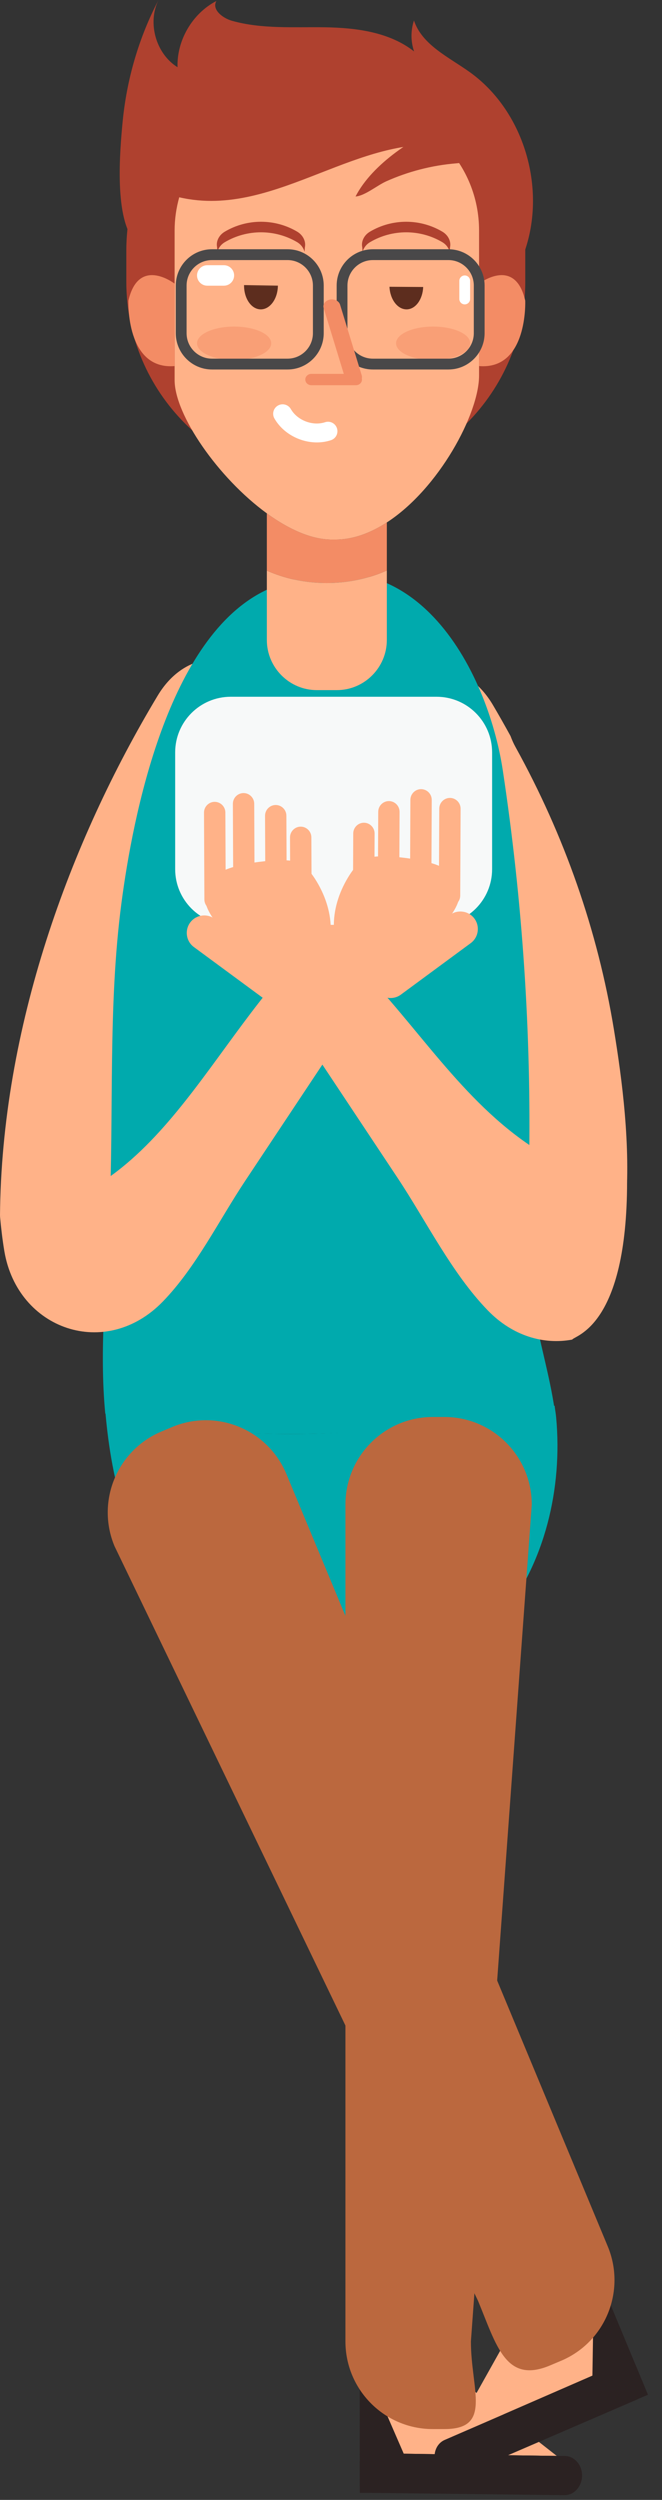 <?xml version="1.0" encoding="UTF-8" standalone="no"?> <svg xmlns="http://www.w3.org/2000/svg" xmlns:xlink="http://www.w3.org/1999/xlink" xmlns:serif="http://www.serif.com/" width="100%" height="100%" viewBox="0 0 35 132" xml:space="preserve" style="fill-rule:evenodd;clip-rule:evenodd;stroke-linejoin:round;stroke-miterlimit:2;"><rect x="0" y="0" width="35" height="132" fill="#333333" stroke="none"/> <g transform="matrix(1,0,0,1,-25.566,-914.349)"> <g> <path d="M33.873,974.234C34.143,972.867 34.392,970.341 34.683,969.166C35.91,964.199 37.9,959.689 40.453,955.452C43.229,950.845 36.662,946.503 33.907,951.074C29.246,958.812 25.639,968.639 25.566,978.564C28.87,978.582 31.855,977.56 33.873,974.234Z" style="fill:rgb(255,178,136);fill-rule:nonzero;"></path> <path d="M58.028,968.737C57.168,963.474 55.398,958.454 52.822,953.796C52.713,953.601 52.63,953.406 52.558,953.214C52.251,952.654 51.939,952.104 51.623,951.569C48.872,946.936 42.298,951.333 45.077,956.013C47.631,960.314 49.62,964.89 50.848,969.931C51.103,970.98 51.368,972.135 51.612,973.338C53.341,975.953 55.893,977.582 58.644,978.115C58.928,974.858 58.447,971.301 58.028,968.737Z" style="fill:rgb(255,178,136);fill-rule:nonzero;"></path> <path d="M54.887,988.571C46.967,990.009 38.553,990.945 31.131,988.827C31.25,990.253 31.459,991.668 31.81,993.063C33.125,998.284 36.978,1003.31 42.252,1004C45.928,1004.49 49.718,1002.71 52.048,999.785C54.379,996.865 55.313,992.943 54.971,989.203C54.952,988.991 54.913,988.782 54.887,988.571Z" style="fill:rgb(0,170,173);fill-rule:nonzero;"></path> <path d="M53.791,983.442C53.378,980.933 53.497,978.383 53.54,975.848C53.658,968.89 53.192,961.925 52.149,955.026C51.356,949.78 47.392,941.928 39.695,945.48C34.421,947.914 32.586,957.492 31.99,962.006C31.259,967.53 31.601,973.116 31.344,978.674C31.186,982.106 30.807,985.587 31.131,988.989C38.553,990.831 46.967,990.017 54.887,988.767C54.63,986.979 54.084,985.228 53.791,983.442Z" style="fill:rgb(0,170,173);fill-rule:nonzero;"></path> <path d="M58.72,976.732C57.035,976.568 55.357,975.994 53.758,974.945C49.984,972.47 47.643,968.534 44.528,965.372C43.798,964.633 43.469,963.808 43.431,962.999L43.258,963.049L43.039,962.922C42.849,963.283 42.585,963.634 42.228,963.965C36.566,969.226 33.952,978.023 25.566,978.564C25.622,979.186 25.694,979.804 25.796,980.414C26.494,984.561 31.154,986.189 34.176,983.073C35.925,981.271 37.138,978.795 38.521,976.714C39.884,974.664 41.247,972.613 42.61,970.563C43.937,972.56 45.265,974.557 46.592,976.554C48.091,978.809 49.452,981.579 51.354,983.54C52.682,984.91 54.33,985.36 55.818,985.083C55.958,984.856 58.72,984.407 58.72,976.732Z" style="fill:rgb(255,178,136);fill-rule:nonzero;"></path> <path d="M45.694,963.116C45.098,963.216 44.575,963.56 44.019,963.796C42.817,964.306 41.409,964.306 40.208,963.794C39.845,963.64 39.34,963.479 39.127,963.811C37.727,965.992 42.113,968.604 43.887,967.995C45.293,967.511 48.995,962.566 45.694,963.116Z" style="fill:rgb(255,178,136);fill-rule:nonzero;"></path> <path d="M44.581,1038.55L47.951,1038.55L52.928,1045.97L44.588,1045.98L44.581,1038.55Z" style="fill:rgb(43,34,34);fill-rule:nonzero;"></path> <path d="M44.581,1038.55L48.014,1038.55L55.005,1044.03L46.912,1043.91L44.581,1038.55Z" style="fill:rgb(255,178,136);fill-rule:nonzero;"></path> <path d="M55.005,1044.03L55.034,1044.04C55.035,1044.67 54.12,1045.19 52.99,1045.19L48.998,1045.07C47.874,1045.07 46.956,1044.56 46.955,1043.93L46.919,1043.93L46.912,1043.91L55.005,1044.03Z" style="fill:rgb(43,32,31);fill-rule:nonzero;"></path> <path d="M44.586,1044.29C44.756,1044.06 45.007,1043.92 45.291,1043.92L55.416,1044.03C55.925,1044.03 56.34,1044.49 56.34,1045.06C56.341,1045.63 55.927,1046.1 55.418,1046.1L45.293,1045.98C45.009,1045.98 44.758,1045.84 44.588,1045.62L44.586,1044.29Z" style="fill:rgb(43,34,34);fill-rule:nonzero;"></path> <path d="M56.977,1033.95L53.866,1035.24L52.125,1044.01L59.824,1040.8L56.977,1033.95Z" style="fill:rgb(43,34,34);fill-rule:nonzero;"></path> <path d="M56.977,1033.95L53.809,1035.27L49.463,1043.02L56.887,1039.79L56.977,1033.95Z" style="fill:rgb(255,178,136);fill-rule:nonzero;"></path> <path d="M49.463,1043.02L49.441,1043.05C49.684,1043.63 50.726,1043.75 51.768,1043.32L55.406,1041.66C56.444,1041.23 57.095,1040.41 56.853,1039.82L56.886,1039.81L56.887,1039.79L49.463,1043.02Z" style="fill:rgb(43,32,31);fill-rule:nonzero;"></path> <path d="M59.176,1039.24C58.933,1039.1 58.646,1039.06 58.384,1039.17L49.084,1043.18C48.614,1043.38 48.409,1043.97 48.628,1044.49C48.847,1045.02 49.408,1045.29 49.878,1045.09L59.177,1041.08C59.439,1040.97 59.615,1040.74 59.686,1040.47L59.176,1039.24Z" style="fill:rgb(43,34,34);fill-rule:nonzero;"></path> <path d="M54.646,1039.25L55.215,1039.01C57.568,1038.03 58.679,1035.32 57.697,1032.96L40.711,992.187C39.728,989.827 37.024,988.714 34.67,989.698L34.102,989.937C31.749,990.922 30.637,993.632 31.62,995.99L50.836,1035.83C51.818,1038.19 52.293,1040.24 54.646,1039.25Z" style="fill:rgb(187,104,62);fill-rule:nonzero;"></path> <path d="M48.446,1042.61L49.063,1042.61C51.613,1042.61 50.463,1040.54 50.463,1037.98L53.681,993.797C53.681,991.241 51.613,989.169 49.063,989.169L48.446,989.169C45.897,989.169 43.829,991.241 43.829,993.797L43.829,1037.98C43.829,1040.54 45.897,1042.61 48.446,1042.61Z" style="fill:rgb(187,104,62);fill-rule:nonzero;"></path> <path d="M42.791,939.809C36.99,939.809 32.245,935.054 32.245,929.24L32.245,927.575C32.245,921.762 36.99,917.005 42.791,917.005C48.591,917.005 53.337,921.762 53.337,927.575L53.337,929.24C53.337,935.054 48.591,939.809 42.791,939.809Z" style="fill:rgb(175,65,47);fill-rule:nonzero;"></path> <path d="M39.674,944.479L39.674,948.142C39.674,949.598 40.863,950.789 42.315,950.789L43.377,950.789C44.83,950.789 46.018,949.598 46.018,948.142L46.018,944.473C45.082,944.892 43.999,945.136 42.839,945.136C41.686,945.136 40.607,944.895 39.674,944.479Z" style="fill:rgb(255,178,136);fill-rule:nonzero;"></path> <path d="M43.299,942.84L43.115,942.84C42.027,942.84 40.822,942.29 39.674,941.456L39.674,944.479C40.607,944.895 41.686,945.136 42.839,945.136C43.999,945.136 45.082,944.892 46.018,944.473L46.018,941.935C45.157,942.491 44.237,942.84 43.299,942.84Z" style="fill:rgb(243,140,101);fill-rule:nonzero;"></path> <path d="M43.115,942.84L43.299,942.84C44.237,942.84 45.157,942.491 46.018,941.935C48.769,940.155 50.894,936.19 50.894,934.184L50.894,926.52C50.894,924.77 50.208,923.186 49.099,922.026C46.829,921.797 44.68,922.635 42.531,923.472C40.094,924.423 37.657,925.373 35.042,924.766C34.887,925.324 34.798,925.911 34.798,926.52L34.798,934.421C34.798,936.245 37.091,939.577 39.674,941.456C40.822,942.29 42.027,942.84 43.115,942.84Z" style="fill:rgb(255,178,136);fill-rule:nonzero;"></path> <path d="M34.798,933.679L34.798,929.327C34.695,929.251 32.886,927.921 32.356,930.223C32.356,930.223 32.204,933.89 34.798,933.679Z" style="fill:rgb(243,140,101);fill-rule:nonzero;"></path> <path d="M50.894,929.327L50.894,933.679C53.487,933.89 53.335,930.223 53.335,930.223C52.807,927.921 50.995,929.251 50.894,929.327Z" style="fill:rgb(243,140,101);fill-rule:nonzero;"></path> <path d="M37.06,927.647C37.111,927.455 37.235,927.266 37.453,927.137C38.628,926.442 40.097,926.442 41.273,927.134C41.492,927.265 41.617,927.455 41.668,927.649L41.686,927.403C41.746,927.125 41.611,926.776 41.273,926.578C40.097,925.885 38.628,925.885 37.453,926.58C37.113,926.78 36.983,927.125 37.043,927.401L37.06,927.647Z" style="fill:rgb(175,65,47);fill-rule:nonzero;"></path> <path d="M44.736,927.647C44.787,927.455 44.911,927.266 45.128,927.137C46.304,926.442 47.772,926.442 48.947,927.134C49.168,927.265 49.291,927.455 49.342,927.649L49.36,927.403C49.421,927.125 49.288,926.776 48.947,926.578C47.772,925.885 46.304,925.885 45.128,926.58C44.789,926.78 44.657,927.125 44.718,927.401L44.736,927.647Z" style="fill:rgb(175,65,47);fill-rule:nonzero;"></path> <path d="M46.157,929.491C46.189,930.161 46.586,930.69 47.069,930.685C47.538,930.677 47.914,930.158 47.94,929.503L46.157,929.491Z" style="fill:rgb(93,45,30);fill-rule:nonzero;"></path> <path d="M38.467,929.402L38.469,929.44L40.258,929.452L40.26,929.43L38.467,929.402Z" style="fill:rgb(93,45,30);fill-rule:nonzero;"></path> <path d="M38.469,929.44C38.473,930.125 38.86,930.677 39.346,930.685C39.836,930.69 40.243,930.141 40.258,929.452L38.469,929.44Z" style="fill:rgb(93,45,30);fill-rule:nonzero;"></path> <path d="M37.945,933.359C36.861,933.359 35.983,932.963 35.983,932.475C35.983,931.988 36.861,931.593 37.945,931.593C39.027,931.593 39.905,931.988 39.905,932.475C39.905,932.963 39.027,933.359 37.945,933.359Z" style="fill:rgb(249,159,118);fill-rule:nonzero;"></path> <path d="M48.465,933.359C47.382,933.359 46.506,932.963 46.506,932.475C46.506,931.988 47.382,931.593 48.465,931.593C49.548,931.593 50.427,931.988 50.427,932.475C50.427,932.963 49.548,933.359 48.465,933.359Z" style="fill:rgb(249,159,118);fill-rule:nonzero;"></path> <path d="M49.268,920.826C49.357,920.789 49.454,920.752 49.548,920.773C49.648,920.796 49.722,920.878 49.79,920.956C50.37,921.629 50.949,922.302 51.529,922.976C51.335,922.75 49.981,922.949 49.69,922.974C49.044,923.026 48.402,923.135 47.773,923.298C47.163,923.456 46.564,923.665 45.988,923.923C45.507,924.137 44.855,924.69 44.363,924.725C45.268,922.97 47.506,921.558 49.268,920.826Z" style="fill:rgb(175,65,47);fill-rule:nonzero;"></path> <path d="M33.947,914.349C33.348,915.557 33.809,917.187 34.952,917.899C34.908,916.473 35.741,915.055 37.007,914.401C36.747,914.849 37.337,915.31 37.834,915.448C39.425,915.894 41.109,915.763 42.761,915.79C44.413,915.817 46.158,916.045 47.459,917.065C47.279,916.541 47.277,915.957 47.452,915.431C47.886,916.729 49.295,917.364 50.407,918.161C53.589,920.443 54.696,925.193 52.852,928.652C52.778,927.025 52.614,925.383 52.064,923.852C51.515,922.319 50.544,920.893 49.149,920.058C46.617,918.543 43.368,919.271 40.62,920.344C38.712,921.09 36.847,921.99 35.226,923.243C34.733,923.623 34.253,924.049 33.965,924.602C33.547,925.403 33.546,926.617 32.739,927.143C31.583,925.97 31.902,922.319 32.05,920.775C32.266,918.538 32.904,916.34 33.947,914.349Z" style="fill:rgb(175,65,47);fill-rule:nonzero;"></path> <path d="M45.278,928.082C44.538,928.082 43.936,928.685 43.936,929.427L43.936,931.943C43.936,932.684 44.538,933.287 45.278,933.287L49.275,933.287C50.015,933.287 50.616,932.684 50.616,931.943L50.616,929.427C50.616,928.685 50.015,928.082 49.275,928.082L45.278,928.082ZM49.275,933.859L45.278,933.859C44.223,933.859 43.365,932.999 43.365,931.943L43.365,929.427C43.365,928.369 44.223,927.51 45.278,927.51L49.275,927.51C50.329,927.51 51.187,928.369 51.187,929.427L51.187,931.943C51.187,932.999 50.329,933.859 49.275,933.859Z" style="fill:rgb(73,72,73);fill-rule:nonzero;"></path> <path d="M36.772,928.082C36.032,928.082 35.431,928.685 35.431,929.427L35.431,931.943C35.431,932.684 36.032,933.287 36.772,933.287L40.769,933.287C41.508,933.287 42.11,932.684 42.11,931.943L42.11,929.427C42.11,928.685 41.508,928.082 40.769,928.082L36.772,928.082ZM40.769,933.859L36.772,933.859C35.718,933.859 34.86,932.999 34.86,931.943L34.86,929.427C34.86,928.369 35.718,927.51 36.772,927.51L40.769,927.51C41.823,927.51 42.681,928.369 42.681,929.427L42.681,931.943C42.681,932.999 41.823,933.859 40.769,933.859Z" style="fill:rgb(73,72,73);fill-rule:nonzero;"></path> <path d="M44.69,934.168C44.751,934.364 44.605,934.564 44.364,934.614C44.126,934.664 43.883,934.544 43.822,934.348L42.678,930.615C42.617,930.42 42.762,930.221 43.002,930.17C43.242,930.119 43.486,930.239 43.546,930.437L44.69,934.168Z" style="fill:rgb(243,140,101);fill-rule:nonzero;"></path> <path d="M44.704,934.39C44.704,934.556 44.559,934.69 44.382,934.69L42.03,934.69C41.852,934.69 41.707,934.556 41.707,934.39C41.707,934.224 41.852,934.09 42.03,934.09L44.382,934.09C44.559,934.09 44.704,934.224 44.704,934.39Z" style="fill:rgb(243,140,101);fill-rule:nonzero;"></path> <path d="M50.136,930.422C49.979,930.422 49.851,930.293 49.851,930.136L49.851,929.179C49.851,929.021 49.979,928.893 50.136,928.893C50.293,928.893 50.421,929.021 50.421,929.179L50.421,930.136C50.421,930.293 50.293,930.422 50.136,930.422Z" style="fill:white;fill-rule:nonzero;"></path> <path d="M37.405,929.434L36.522,929.434C36.226,929.434 35.983,929.19 35.983,928.894L35.983,928.893C35.983,928.596 36.226,928.353 36.522,928.353L37.405,928.353C37.702,928.353 37.944,928.596 37.944,928.893C37.944,929.19 37.702,929.434 37.405,929.434Z" style="fill:white;fill-rule:nonzero;"></path> <path d="M42.32,937.71C41.424,937.71 40.525,937.23 40.075,936.446C39.937,936.207 40.02,935.901 40.259,935.764C40.499,935.626 40.805,935.709 40.942,935.948C41.285,936.546 42.096,936.858 42.751,936.644C43.014,936.555 43.295,936.7 43.381,936.962C43.467,937.225 43.325,937.507 43.062,937.593C42.822,937.672 42.571,937.71 42.32,937.71Z" style="fill:white;fill-rule:nonzero;"></path> <path d="M48.644,963.184L37.767,963.184C36.144,963.184 34.827,961.867 34.827,960.243L34.827,954.079C34.827,952.455 36.144,951.139 37.767,951.139L48.644,951.139C50.268,951.139 51.584,952.455 51.584,954.079L51.584,960.243C51.584,961.867 50.268,963.184 48.644,963.184Z" style="fill:rgb(247,249,249);fill-rule:nonzero;"></path> <path d="M50.651,962.855C50.35,962.445 49.77,962.356 49.36,962.657L45.666,965.377C45.257,965.679 45.168,966.261 45.469,966.671C45.769,967.081 46.35,967.17 46.759,966.869L50.454,964.148C50.863,963.848 50.952,963.266 50.651,962.855Z" style="fill:rgb(255,178,136);fill-rule:nonzero;"></path> <path d="M45.583,965.227C46.886,964.854 48.102,964.107 49.059,963.092C49.564,962.557 50.024,961.826 49.844,961.121C49.658,960.393 48.884,960.048 48.181,959.872C47.414,959.682 46.624,959.579 45.829,959.567C45.52,959.563 45.201,959.574 44.913,959.703C44.541,959.869 44.263,960.212 44.038,960.565C43.548,961.334 43.23,962.231 43.217,963.139C43.194,964.899 43.952,965.692 45.583,965.227Z" style="fill:rgb(255,178,136);fill-rule:nonzero;"></path> <path d="M48.77,961.636L48.79,957.045C48.791,956.733 49.046,956.48 49.356,956.481C49.667,956.483 49.919,956.738 49.918,957.05L49.898,961.641C49.897,961.951 49.642,962.205 49.332,962.203C49.021,962.202 48.769,961.946 48.77,961.636Z" style="fill:rgb(255,178,136);fill-rule:nonzero;"></path> <path d="M47.244,961.172L47.263,956.581C47.265,956.27 47.52,956.017 47.83,956.018C48.14,956.02 48.393,956.274 48.392,956.586L48.372,961.177C48.371,961.487 48.116,961.741 47.806,961.739C47.495,961.738 47.242,961.482 47.244,961.172Z" style="fill:rgb(255,178,136);fill-rule:nonzero;"></path> <path d="M45.543,961.803L45.563,957.212C45.564,956.9 45.819,956.647 46.129,956.648C46.44,956.65 46.692,956.905 46.691,957.217L46.672,961.808C46.67,962.118 46.415,962.372 46.105,962.37C45.795,962.369 45.542,962.113 45.543,961.803Z" style="fill:rgb(255,178,136);fill-rule:nonzero;"></path> <path d="M44.223,962.945L44.242,958.354C44.244,958.044 44.499,957.79 44.809,957.791C45.119,957.793 45.372,958.049 45.371,958.359L45.351,962.95C45.35,963.261 45.095,963.515 44.784,963.514C44.474,963.512 44.221,963.256 44.223,962.945Z" style="fill:rgb(255,178,136);fill-rule:nonzero;"></path> <path d="M35.619,963.063C35.92,962.652 36.501,962.563 36.91,962.864L40.604,965.584C41.013,965.886 41.102,966.468 40.801,966.878C40.501,967.288 39.92,967.377 39.511,967.075L35.816,964.355C35.407,964.055 35.318,963.473 35.619,963.063Z" style="fill:rgb(255,178,136);fill-rule:nonzero;"></path> <path d="M40.687,965.434C39.384,965.061 38.168,964.314 37.211,963.299C36.707,962.764 36.246,962.033 36.426,961.328C36.612,960.6 37.386,960.255 38.089,960.079C38.856,959.889 39.647,959.786 40.442,959.774C40.751,959.771 41.069,959.781 41.357,959.91C41.73,960.076 42.007,960.419 42.232,960.772C42.722,961.541 43.041,962.438 43.053,963.345C43.076,965.106 42.318,965.899 40.687,965.434Z" style="fill:rgb(255,178,136);fill-rule:nonzero;"></path> <path d="M37.501,961.843L37.481,957.252C37.48,956.94 37.225,956.688 36.914,956.688C36.604,956.69 36.351,956.945 36.352,957.257L36.372,961.848C36.374,962.158 36.628,962.412 36.939,962.41C37.249,962.409 37.502,962.153 37.501,961.843Z" style="fill:rgb(255,178,136);fill-rule:nonzero;"></path> <path d="M39.026,961.379L39.007,956.788C39.005,956.477 38.751,956.224 38.44,956.225C38.13,956.227 37.877,956.481 37.878,956.793L37.898,961.384C37.899,961.694 38.154,961.948 38.464,961.946C38.775,961.945 39.028,961.689 39.026,961.379Z" style="fill:rgb(255,178,136);fill-rule:nonzero;"></path> <path d="M40.727,962.01L40.707,957.419C40.706,957.107 40.451,956.854 40.141,956.855C39.83,956.856 39.578,957.112 39.579,957.424L39.598,962.014C39.6,962.325 39.855,962.578 40.165,962.577C40.476,962.576 40.728,962.32 40.727,962.01Z" style="fill:rgb(255,178,136);fill-rule:nonzero;"></path> <path d="M42.047,963.152L42.028,958.562C42.027,958.251 41.772,957.997 41.461,957.998C41.151,958 40.898,958.256 40.899,958.566L40.919,963.157C40.92,963.468 41.175,963.722 41.486,963.72C41.796,963.719 42.049,963.463 42.047,963.152Z" style="fill:rgb(255,178,136);fill-rule:nonzero;"></path> </g> </g> </svg> 